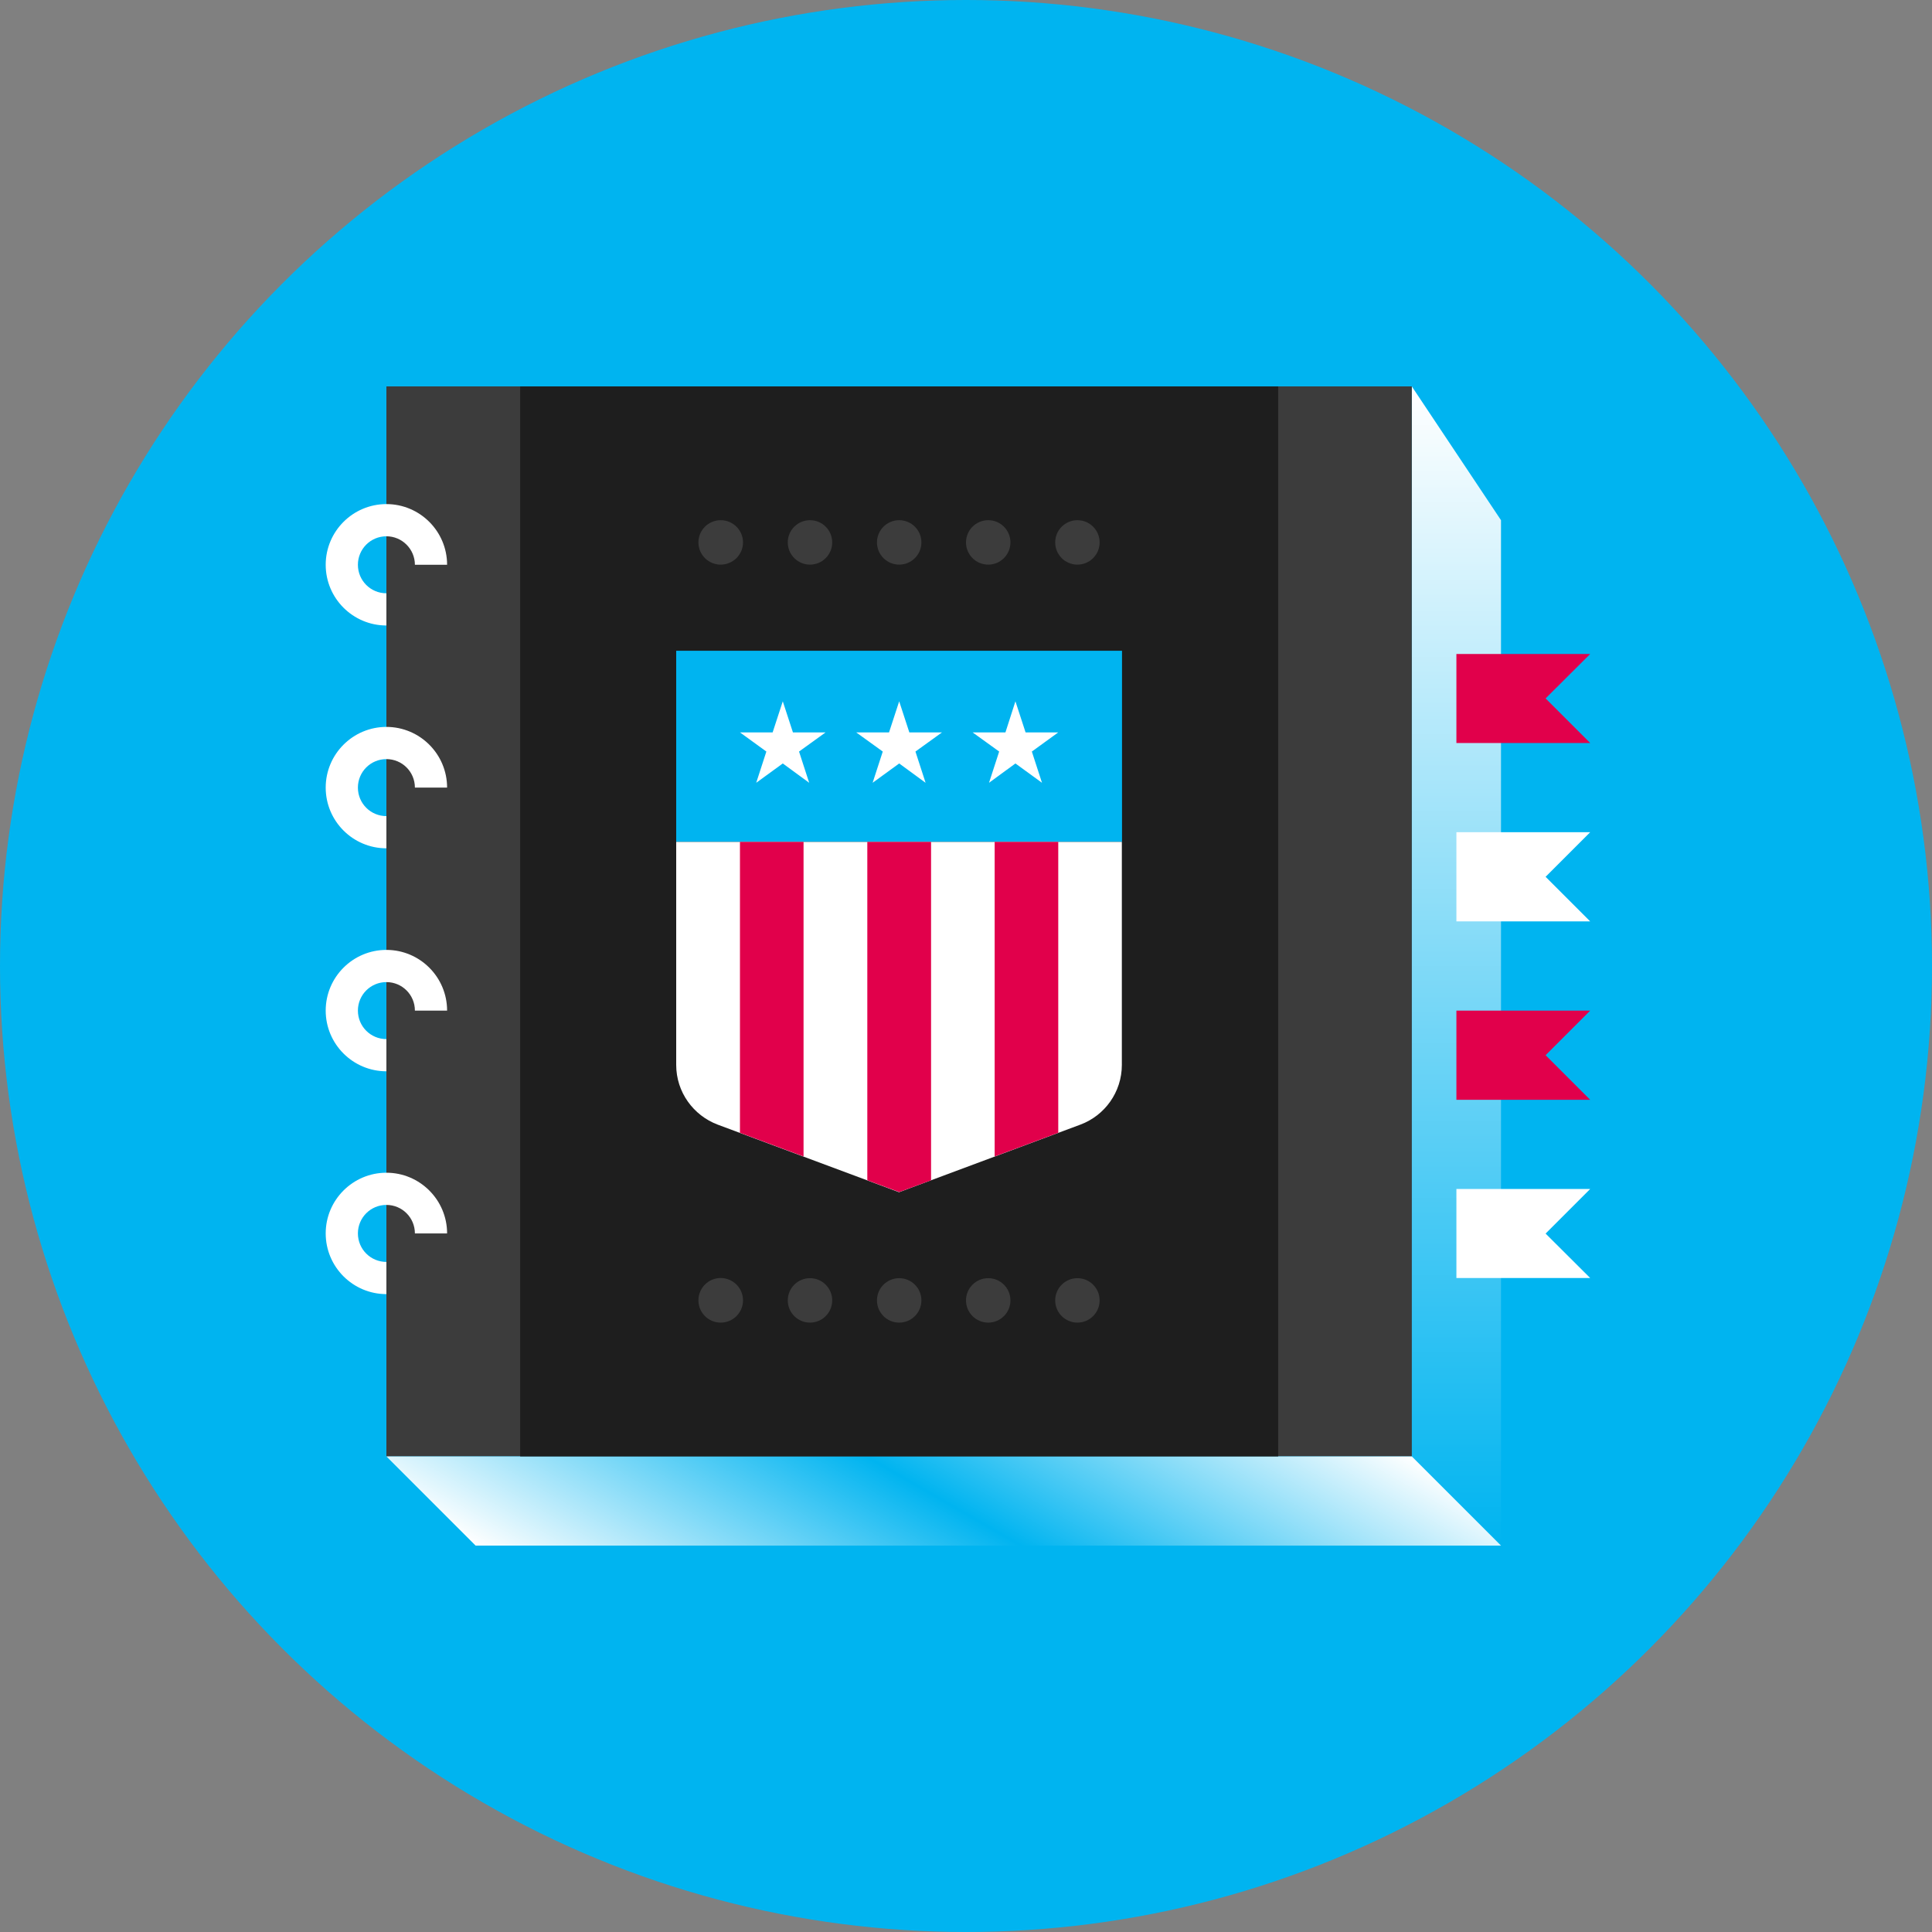 <?xml version="1.0" encoding="utf-8"?>
<!-- Generator: Adobe Illustrator 16.0.4, SVG Export Plug-In . SVG Version: 6.00 Build 0)  -->
<!DOCTYPE svg PUBLIC "-//W3C//DTD SVG 1.1//EN" "http://www.w3.org/Graphics/SVG/1.1/DTD/svg11.dtd">
<svg version="1.1" id="illo" xmlns="http://www.w3.org/2000/svg" xmlns:xlink="http://www.w3.org/1999/xlink" x="0px" y="0px"
	 width="120px" height="120px" viewBox="0 0 120 120" enable-background="new 0 0 120 120" xml:space="preserve">
<rect x="0" y="0" width="120" height="120" fill="#808080" stroke="none"/>
<g>
	<circle fill="#00B4F0" cx="60" cy="60" r="60"/>
	<g>
		<linearGradient id="SVGID_1_" gradientUnits="userSpaceOnUse" x1="90.461" y1="24" x2="90.461" y2="96">
			<stop  offset="0" style="stop-color:#FFFFFF"/>
			<stop  offset="1" style="stop-color:#00B4F0"/>
		</linearGradient>
		<polyline fill="url(#SVGID_1_)" points="87.69,24 93.23,32.31 93.23,96 87.69,90.46 		"/>
		<rect x="24" y="24" fill="#3C3C3C" width="63.69" height="66.46"/>
		<linearGradient id="SVGID_2_" gradientUnits="userSpaceOnUse" x1="67.084" y1="78.564" x2="50.148" y2="107.899">
			<stop  offset="0" style="stop-color:#FFFFFF"/>
			<stop  offset="0.5" style="stop-color:#00B4F0"/>
			<stop  offset="1" style="stop-color:#FFFFFF"/>
		</linearGradient>
		<polygon fill="url(#SVGID_2_)" points="93.23,96 29.54,96 24,90.46 87.69,90.46 		"/>
		<rect x="32.31" y="24" fill="#1E1E1E" width="47.08" height="66.46"/>
		<g>
			<rect x="42" y="40.42" fill="#00B4F0" width="27.69" height="11.87"/>
			<polygon fill="#FFFFFF" points="55.85,43.56 56.48,45.49 58.51,45.49 56.86,46.68 57.49,48.62 55.85,47.42 54.2,48.62 
				54.83,46.68 53.18,45.49 55.22,45.49 			"/>
			<polygon fill="#FFFFFF" points="63.07,43.56 63.7,45.49 65.73,45.49 64.09,46.68 64.72,48.62 63.07,47.42 61.43,48.62 
				62.06,46.68 60.41,45.49 62.45,45.49 			"/>
			<polygon fill="#FFFFFF" points="48.62,43.56 49.25,45.49 51.28,45.49 49.63,46.68 50.26,48.62 48.62,47.42 46.97,48.62 
				47.6,46.68 45.96,45.49 47.99,45.49 			"/>
			<path fill="#FFFFFF" d="M55.85,52.29H42v13.85c0,1.7,1.07,3.14,2.57,3.71l11.27,4.2l11.27-4.2c1.5-0.56,2.57-2.01,2.57-3.71
				V52.29H55.85z"/>
			<polygon fill="#E1004B" points="57.83,52.29 55.85,52.29 53.87,52.29 53.87,73.31 55.85,74.04 57.83,73.31 			"/>
			<polygon fill="#E1004B" points="65.73,70.36 65.73,52.29 61.78,52.29 61.78,71.83 			"/>
			<polygon fill="#E1004B" points="49.91,71.83 49.91,52.29 45.96,52.29 45.96,70.36 			"/>
		</g>
		<polygon fill="#E1004B" points="98.77,46.15 90.46,46.15 90.46,40.62 98.77,40.62 96,43.38 		"/>
		<polygon fill="#FFFFFF" points="98.77,57.23 90.46,57.23 90.46,51.69 98.77,51.69 96,54.46 		"/>
		<polygon fill="#E1004B" points="98.77,68.31 90.46,68.31 90.46,62.77 98.77,62.77 96,65.54 		"/>
		<polygon fill="#FFFFFF" points="98.77,79.38 90.46,79.38 90.46,73.85 98.77,73.85 96,76.62 		"/>
		<path fill="#3C3C3C" d="M46.15,33.69c0,0.76-0.62,1.38-1.39,1.38c-0.76,0-1.38-0.62-1.38-1.38c0-0.76,0.62-1.38,1.38-1.38
			C45.53,32.31,46.15,32.93,46.15,33.69z"/>
		<circle fill="#3C3C3C" cx="50.31" cy="33.69" r="1.38"/>
		<circle fill="#3C3C3C" cx="55.85" cy="33.69" r="1.38"/>
		<circle fill="#3C3C3C" cx="61.38" cy="33.69" r="1.38"/>
		<circle fill="#3C3C3C" cx="66.92" cy="33.69" r="1.38"/>
		<path fill="#3C3C3C" d="M46.15,80.77c0,0.76-0.62,1.38-1.39,1.38c-0.76,0-1.38-0.62-1.38-1.38c0-0.77,0.62-1.39,1.38-1.39
			C45.53,79.38,46.15,80,46.15,80.77z"/>
		<circle fill="#3C3C3C" cx="50.31" cy="80.77" r="1.38"/>
		<circle fill="#3C3C3C" cx="55.85" cy="80.77" r="1.38"/>
		<circle fill="#3C3C3C" cx="61.38" cy="80.77" r="1.38"/>
		<circle fill="#3C3C3C" cx="66.92" cy="80.77" r="1.38"/>
		<g>
			<path fill="#FFFFFF" d="M24,38.85c-2.08,0-3.77-1.69-3.77-3.77c0-2.08,1.69-3.77,3.77-3.77c2.08,0,3.77,1.69,3.77,3.77h-2
				c0-0.97-0.79-1.77-1.77-1.77c-0.98,0-1.77,0.79-1.77,1.77c0,0.98,0.79,1.77,1.77,1.77V38.85z"/>
		</g>
		<g>
			<path fill="#FFFFFF" d="M24,52.69c-2.08,0-3.77-1.69-3.77-3.77s1.69-3.77,3.77-3.77c2.08,0,3.77,1.69,3.77,3.77h-2
				c0-0.98-0.79-1.77-1.77-1.77c-0.98,0-1.77,0.79-1.77,1.77s0.79,1.77,1.77,1.77V52.69z"/>
		</g>
		<g>
			<path fill="#FFFFFF" d="M24,66.54c-2.08,0-3.77-1.69-3.77-3.77S21.92,59,24,59c2.08,0,3.77,1.69,3.77,3.77h-2
				c0-0.98-0.79-1.77-1.77-1.77c-0.98,0-1.77,0.79-1.77,1.77s0.79,1.77,1.77,1.77V66.54z"/>
		</g>
		<g>
			<path fill="#FFFFFF" d="M24,80.38c-2.08,0-3.77-1.69-3.77-3.77s1.69-3.77,3.77-3.77c2.08,0,3.77,1.69,3.77,3.77h-2
				c0-0.98-0.79-1.77-1.77-1.77c-0.98,0-1.77,0.79-1.77,1.77s0.79,1.77,1.77,1.77V80.38z"/>
		</g>
	</g>
</g>
</svg>
